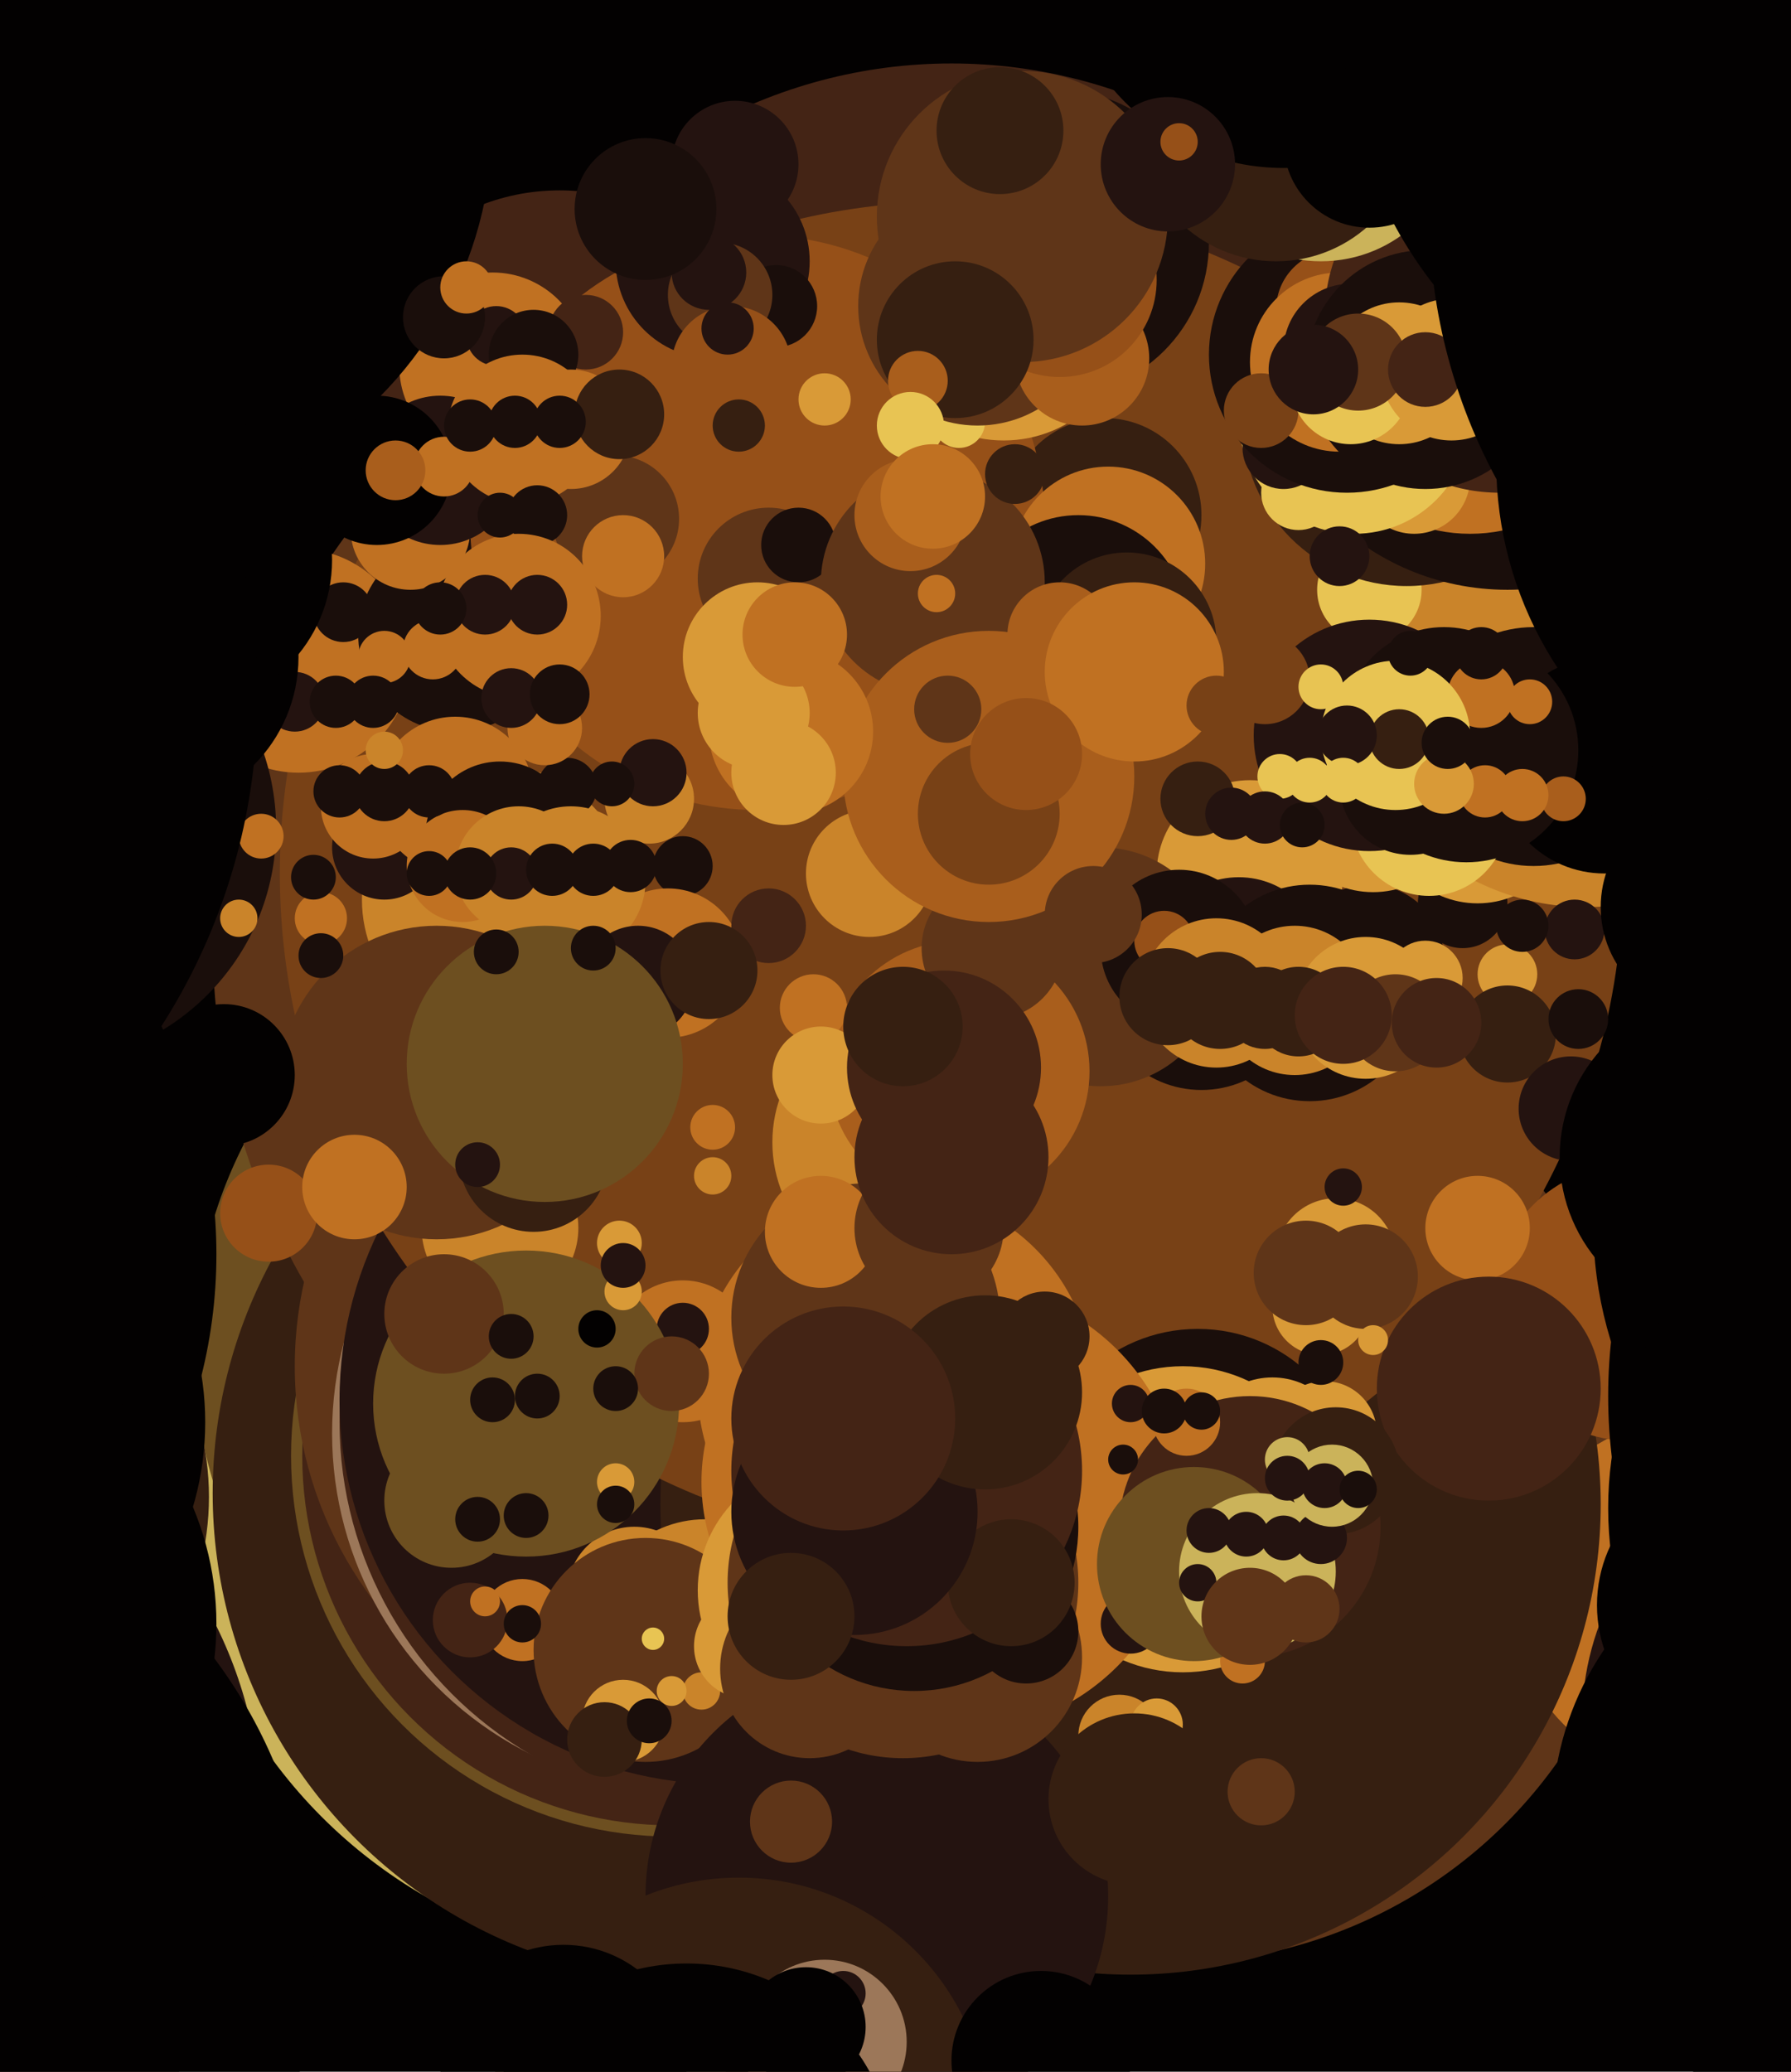 <svg xmlns="http://www.w3.org/2000/svg" width="480px" height="555px">
  <rect width="480" height="555" fill="rgb(3,1,1)"/>
  <circle cx="181" cy="392" r="134" fill="rgb(203,179,90)"/>
  <circle cx="174" cy="362" r="122" fill="rgb(109,79,32)"/>
  <circle cx="188" cy="400" r="131" fill="rgb(54,31,17)"/>
  <circle cx="180" cy="390" r="102" fill="rgb(109,79,32)"/>
  <circle cx="180" cy="390" r="99" fill="rgb(68,36,21)"/>
  <circle cx="183" cy="366" r="104" fill="rgb(95,53,24)"/>
  <circle cx="313" cy="398" r="128" fill="rgb(95,53,24)"/>
  <circle cx="185" cy="384" r="96" fill="rgb(156,119,89)"/>
  <circle cx="240" cy="252" r="183" fill="rgb(95,53,24)"/>
  <circle cx="150" cy="109" r="58" fill="rgb(68,36,21)"/>
  <circle cx="194" cy="381" r="103" fill="rgb(68,36,21)"/>
  <circle cx="194" cy="375" r="103" fill="rgb(36,19,16)"/>
  <circle cx="255" cy="153" r="136" fill="rgb(68,36,21)"/>
  <circle cx="132" cy="98" r="25" fill="rgb(192,113,34)"/>
  <circle cx="453" cy="428" r="48" fill="rgb(192,113,34)"/>
  <circle cx="303" cy="403" r="126" fill="rgb(54,31,17)"/>
  <circle cx="255" cy="234" r="180" fill="rgb(120,65,22)"/>
  <circle cx="80" cy="177" r="30" fill="rgb(192,113,34)"/>
  <circle cx="335" cy="234" r="25" fill="rgb(217,154,55)"/>
  <circle cx="122" cy="170" r="26" fill="rgb(26,14,11)"/>
  <circle cx="110" cy="142" r="16" fill="rgb(192,113,34)"/>
  <circle cx="322" cy="264" r="28" fill="rgb(26,14,11)"/>
  <circle cx="392" cy="242" r="12" fill="rgb(26,14,11)"/>
  <circle cx="396" cy="217" r="25" fill="rgb(217,154,55)"/>
  <circle cx="296" cy="138" r="26" fill="rgb(54,31,17)"/>
  <circle cx="133" cy="241" r="36" fill="rgb(202,132,42)"/>
  <circle cx="103" cy="227" r="14" fill="rgb(36,19,16)"/>
  <circle cx="295" cy="259" r="32" fill="rgb(95,53,24)"/>
  <circle cx="203" cy="140" r="77" fill="rgb(150,80,24)"/>
  <circle cx="79" cy="188" r="8" fill="rgb(36,19,16)"/>
  <circle cx="437" cy="349" r="37" fill="rgb(150,80,24)"/>
  <circle cx="133" cy="90" r="8" fill="rgb(36,19,16)"/>
  <circle cx="425" cy="177" r="66" fill="rgb(202,132,42)"/>
  <circle cx="152" cy="211" r="8" fill="rgb(26,14,11)"/>
  <circle cx="367" cy="257" r="20" fill="rgb(26,14,11)"/>
  <circle cx="368" cy="214" r="25" fill="rgb(217,154,55)"/>
  <circle cx="189" cy="437" r="30" fill="rgb(202,132,42)"/>
  <circle cx="183" cy="362" r="19" fill="rgb(192,113,34)"/>
  <circle cx="134" cy="329" r="21" fill="rgb(202,132,42)"/>
  <circle cx="411" cy="200" r="32" fill="rgb(26,14,11)"/>
  <circle cx="321" cy="399" r="43" fill="rgb(26,14,11)"/>
  <circle cx="-18" cy="401" r="74" fill="rgb(54,31,17)"/>
  <circle cx="430" cy="205" r="29" fill="rgb(3,1,1)"/>
  <circle cx="157" cy="89" r="10" fill="rgb(68,36,21)"/>
  <circle cx="367" cy="158" r="14" fill="rgb(232,196,83)"/>
  <circle cx="383" cy="219" r="21" fill="rgb(232,196,83)"/>
  <circle cx="243" cy="306" r="36" fill="rgb(202,132,42)"/>
  <circle cx="92" cy="164" r="8" fill="rgb(26,14,11)"/>
  <circle cx="165" cy="139" r="17" fill="rgb(95,53,24)"/>
  <circle cx="283" cy="65" r="41" fill="rgb(26,14,11)"/>
  <circle cx="140" cy="434" r="11" fill="rgb(192,113,34)"/>
  <circle cx="206" cy="155" r="19" fill="rgb(95,53,24)"/>
  <circle cx="393" cy="201" r="30" fill="rgb(26,14,11)"/>
  <circle cx="317" cy="407" r="41" fill="rgb(217,154,55)"/>
  <circle cx="118" cy="126" r="20" fill="rgb(36,19,16)"/>
  <circle cx="269" cy="84" r="34" fill="rgb(217,154,55)"/>
  <circle cx="170" cy="427" r="18" fill="rgb(202,132,42)"/>
  <circle cx="257" cy="287" r="35" fill="rgb(169,94,28)"/>
  <circle cx="257" cy="404" r="60" fill="rgb(192,113,34)"/>
  <circle cx="367" cy="197" r="31" fill="rgb(36,19,16)"/>
  <circle cx="355" cy="384" r="14" fill="rgb(217,154,55)"/>
  <circle cx="339" cy="182" r="12" fill="rgb(120,65,22)"/>
  <circle cx="303" cy="376" r="5" fill="rgb(36,19,16)"/>
  <circle cx="117" cy="290" r="42" fill="rgb(95,53,24)"/>
  <circle cx="358" cy="337" r="16" fill="rgb(217,154,55)"/>
  <circle cx="377" cy="113" r="44" fill="rgb(54,31,17)"/>
  <circle cx="404" cy="90" r="68" fill="rgb(26,14,11)"/>
  <circle cx="257" cy="113" r="7" fill="rgb(232,196,83)"/>
  <circle cx="378" cy="210" r="19" fill="rgb(26,14,11)"/>
  <circle cx="343" cy="208" r="6" fill="rgb(232,196,83)"/>
  <circle cx="394" cy="100" r="43" fill="rgb(192,113,34)"/>
  <circle cx="297" cy="151" r="26" fill="rgb(192,113,34)"/>
  <circle cx="11" cy="222" r="63" fill="rgb(26,14,11)"/>
  <circle cx="379" cy="128" r="15" fill="rgb(217,154,55)"/>
  <circle cx="354" cy="350" r="13" fill="rgb(217,154,55)"/>
  <circle cx="348" cy="132" r="10" fill="rgb(232,196,83)"/>
  <circle cx="183" cy="232" r="8" fill="rgb(26,14,11)"/>
  <circle cx="173" cy="442" r="30" fill="rgb(95,53,24)"/>
  <circle cx="332" cy="258" r="23" fill="rgb(36,19,16)"/>
  <circle cx="422" cy="249" r="8" fill="rgb(36,19,16)"/>
  <circle cx="363" cy="112" r="31" fill="rgb(232,196,83)"/>
  <circle cx="122" cy="213" r="21" fill="rgb(192,113,34)"/>
  <circle cx="351" cy="266" r="29" fill="rgb(26,14,11)"/>
  <circle cx="404" cy="261" r="8" fill="rgb(217,154,55)"/>
  <circle cx="289" cy="167" r="29" fill="rgb(26,14,11)"/>
  <circle cx="143" cy="95" r="12" fill="rgb(26,14,11)"/>
  <circle cx="72" cy="325" r="13" fill="rgb(150,80,24)"/>
  <circle cx="498" cy="461" r="74" fill="rgb(36,19,16)"/>
  <circle cx="316" cy="254" r="21" fill="rgb(26,14,11)"/>
  <circle cx="134" cy="224" r="20" fill="rgb(26,14,11)"/>
  <circle cx="387" cy="195" r="27" fill="rgb(26,14,11)"/>
  <circle cx="101" cy="126" r="20" fill="rgb(3,1,1)"/>
  <circle cx="240" cy="372" r="53" fill="rgb(192,113,34)"/>
  <circle cx="140" cy="115" r="20" fill="rgb(192,113,34)"/>
  <circle cx="144" cy="138" r="8" fill="rgb(26,14,11)"/>
  <circle cx="382" cy="262" r="10" fill="rgb(217,154,55)"/>
  <circle cx="218" cy="270" r="9" fill="rgb(192,113,34)"/>
  <circle cx="126" cy="434" r="10" fill="rgb(68,36,21)"/>
  <circle cx="262" cy="82" r="32" fill="rgb(95,53,24)"/>
  <circle cx="233" cy="234" r="17" fill="rgb(202,132,42)"/>
  <circle cx="302" cy="172" r="24" fill="rgb(54,31,17)"/>
  <circle cx="203" cy="176" r="20" fill="rgb(217,154,55)"/>
  <circle cx="344" cy="120" r="11" fill="rgb(36,19,16)"/>
  <circle cx="121" cy="402" r="18" fill="rgb(109,79,32)"/>
  <circle cx="188" cy="453" r="5" fill="rgb(202,132,42)"/>
  <circle cx="100" cy="216" r="14" fill="rgb(192,113,34)"/>
  <circle cx="103" cy="212" r="8" fill="rgb(26,14,11)"/>
  <circle cx="241" cy="397" r="53" fill="rgb(192,113,34)"/>
  <circle cx="183" cy="356" r="7" fill="rgb(36,19,16)"/>
  <circle cx="333" cy="445" r="6" fill="rgb(192,113,34)"/>
  <circle cx="103" cy="176" r="7" fill="rgb(192,113,34)"/>
  <circle cx="70" cy="224" r="6" fill="rgb(192,113,34)"/>
  <circle cx="221" cy="426" r="34" fill="rgb(217,154,55)"/>
  <circle cx="361" cy="95" r="37" fill="rgb(26,14,11)"/>
  <circle cx="119" cy="125" r="8" fill="rgb(192,113,34)"/>
  <circle cx="290" cy="96" r="18" fill="rgb(169,94,28)"/>
  <circle cx="235" cy="508" r="62" fill="rgb(36,19,16)"/>
  <circle cx="100" cy="188" r="7" fill="rgb(26,14,11)"/>
  <circle cx="358" cy="83" r="16" fill="rgb(150,80,24)"/>
  <circle cx="130" cy="429" r="4" fill="rgb(192,113,34)"/>
  <circle cx="86" cy="246" r="7" fill="rgb(192,113,34)"/>
  <circle cx="404" cy="277" r="13" fill="rgb(54,31,17)"/>
  <circle cx="200" cy="441" r="14" fill="rgb(217,154,55)"/>
  <circle cx="90" cy="188" r="7" fill="rgb(26,14,11)"/>
  <circle cx="397" cy="186" r="9" fill="rgb(192,113,34)"/>
  <circle cx="198" cy="570" r="67" fill="rgb(54,31,17)"/>
  <circle cx="465" cy="430" r="37" fill="rgb(3,1,1)"/>
  <circle cx="126" cy="114" r="7" fill="rgb(26,14,11)"/>
  <circle cx="359" cy="97" r="24" fill="rgb(192,113,34)"/>
  <circle cx="402" cy="85" r="47" fill="rgb(68,36,21)"/>
  <circle cx="179" cy="258" r="20" fill="rgb(192,113,34)"/>
  <circle cx="347" cy="268" r="20" fill="rgb(202,132,42)"/>
  <circle cx="362" cy="94" r="18" fill="rgb(36,19,16)"/>
  <circle cx="153" cy="236" r="20" fill="rgb(202,132,42)"/>
  <circle cx="242" cy="424" r="47" fill="rgb(95,53,24)"/>
  <circle cx="141" cy="376" r="41" fill="rgb(109,79,32)"/>
  <circle cx="139" cy="165" r="22" fill="rgb(192,113,34)"/>
  <circle cx="262" cy="444" r="28" fill="rgb(95,53,24)"/>
  <circle cx="119" cy="352" r="16" fill="rgb(95,53,24)"/>
  <circle cx="206" cy="248" r="10" fill="rgb(68,36,21)"/>
  <circle cx="338" cy="110" r="10" fill="rgb(120,65,22)"/>
  <circle cx="284" cy="75" r="26" fill="rgb(150,80,24)"/>
  <circle cx="143" cy="310" r="20" fill="rgb(54,31,17)"/>
  <circle cx="212" cy="488" r="11" fill="rgb(95,53,24)"/>
  <circle cx="86" cy="256" r="6" fill="rgb(26,14,11)"/>
  <circle cx="351" cy="209" r="6" fill="rgb(232,196,83)"/>
  <circle cx="60" cy="288" r="19" fill="rgb(3,1,1)"/>
  <circle cx="106" cy="126" r="8" fill="rgb(169,94,28)"/>
  <circle cx="321" cy="214" r="10" fill="rgb(54,31,17)"/>
  <circle cx="300" cy="465" r="11" fill="rgb(202,132,42)"/>
  <circle cx="419" cy="214" r="6" fill="rgb(169,94,28)"/>
  <circle cx="217" cy="447" r="24" fill="rgb(95,53,24)"/>
  <circle cx="132" cy="375" r="6" fill="rgb(26,14,11)"/>
  <circle cx="398" cy="212" r="7" fill="rgb(192,113,34)"/>
  <circle cx="214" cy="146" r="10" fill="rgb(26,14,11)"/>
  <circle cx="39" cy="176" r="41" fill="rgb(3,1,1)"/>
  <circle cx="64" cy="246" r="5" fill="rgb(202,132,42)"/>
  <circle cx="275" cy="437" r="14" fill="rgb(26,14,11)"/>
  <circle cx="174" cy="214" r="12" fill="rgb(202,132,42)"/>
  <circle cx="153" cy="115" r="16" fill="rgb(192,113,34)"/>
  <circle cx="274" cy="58" r="39" fill="rgb(95,53,24)"/>
  <circle cx="250" cy="156" r="30" fill="rgb(95,53,24)"/>
  <circle cx="-46" cy="487" r="116" fill="rgb(36,19,16)"/>
  <circle cx="166" cy="111" r="12" fill="rgb(54,31,17)"/>
  <circle cx="124" cy="232" r="15" fill="rgb(192,113,34)"/>
  <circle cx="191" cy="302" r="6" fill="rgb(192,113,34)"/>
  <circle cx="171" cy="263" r="15" fill="rgb(36,19,16)"/>
  <circle cx="167" cy="461" r="11" fill="rgb(217,154,55)"/>
  <circle cx="244" cy="138" r="15" fill="rgb(169,94,28)"/>
  <circle cx="382" cy="99" r="32" fill="rgb(26,14,11)"/>
  <circle cx="245" cy="409" r="44" fill="rgb(26,14,11)"/>
  <circle cx="220" cy="288" r="13" fill="rgb(217,154,55)"/>
  <circle cx="139" cy="233" r="17" fill="rgb(202,132,42)"/>
  <circle cx="312" cy="252" r="8" fill="rgb(150,80,24)"/>
  <circle cx="134" cy="138" r="6" fill="rgb(26,14,11)"/>
  <circle cx="354" cy="33" r="37" fill="rgb(203,179,90)"/>
  <circle cx="375" cy="100" r="19" fill="rgb(217,154,55)"/>
  <circle cx="362" cy="103" r="16" fill="rgb(232,196,83)"/>
  <circle cx="137" cy="358" r="6" fill="rgb(26,14,11)"/>
  <circle cx="180" cy="368" r="10" fill="rgb(95,53,24)"/>
  <circle cx="28" cy="33" r="104" fill="rgb(3,1,1)"/>
  <circle cx="243" cy="394" r="47" fill="rgb(68,36,21)"/>
  <circle cx="221" cy="107" r="7" fill="rgb(217,154,55)"/>
  <circle cx="146" cy="195" r="10" fill="rgb(192,113,34)"/>
  <circle cx="339" cy="219" r="7" fill="rgb(36,19,16)"/>
  <circle cx="271" cy="424" r="17" fill="rgb(54,31,17)"/>
  <circle cx="190" cy="260" r="13" fill="rgb(54,31,17)"/>
  <circle cx="374" cy="197" r="20" fill="rgb(232,196,83)"/>
  <circle cx="165" cy="397" r="5" fill="rgb(217,154,55)"/>
  <circle cx="84" cy="235" r="6" fill="rgb(26,14,11)"/>
  <circle cx="137" cy="187" r="8" fill="rgb(36,19,16)"/>
  <circle cx="221" cy="547" r="22" fill="rgb(156,119,89)"/>
  <circle cx="396" cy="329" r="14" fill="rgb(192,113,34)"/>
  <circle cx="342" cy="33" r="37" fill="rgb(54,31,17)"/>
  <circle cx="191" cy="70" r="26" fill="rgb(36,19,16)"/>
  <circle cx="167" cy="149" r="11" fill="rgb(192,113,34)"/>
  <circle cx="128" cy="407" r="6" fill="rgb(26,14,11)"/>
  <circle cx="150" cy="186" r="8" fill="rgb(26,14,11)"/>
  <circle cx="366" cy="270" r="19" fill="rgb(217,154,55)"/>
  <circle cx="399" cy="372" r="30" fill="rgb(68,36,21)"/>
  <circle cx="350" cy="341" r="14" fill="rgb(95,53,24)"/>
  <circle cx="251" cy="159" r="5" fill="rgb(192,113,34)"/>
  <circle cx="137" cy="234" r="7" fill="rgb(36,19,16)"/>
  <circle cx="375" cy="198" r="8" fill="rgb(54,31,17)"/>
  <circle cx="49" cy="150" r="40" fill="rgb(3,1,1)"/>
  <circle cx="229" cy="405" r="33" fill="rgb(36,19,16)"/>
  <circle cx="326" cy="266" r="20" fill="rgb(202,132,42)"/>
  <circle cx="141" cy="406" r="6" fill="rgb(26,14,11)"/>
  <circle cx="146" cy="285" r="37" fill="rgb(109,79,32)"/>
  <circle cx="119" cy="85" r="11" fill="rgb(26,14,11)"/>
  <circle cx="367" cy="38" r="23" fill="rgb(3,1,1)"/>
  <circle cx="569" cy="374" r="138" fill="rgb(3,1,1)"/>
  <circle cx="313" cy="267" r="13" fill="rgb(54,31,17)"/>
  <circle cx="341" cy="389" r="20" fill="rgb(217,154,55)"/>
  <circle cx="389" cy="99" r="19" fill="rgb(217,154,55)"/>
  <circle cx="150" cy="113" r="7" fill="rgb(26,14,11)"/>
  <circle cx="344" cy="-15" r="60" fill="rgb(3,1,1)"/>
  <circle cx="458" cy="243" r="29" fill="rgb(3,1,1)"/>
  <circle cx="208" cy="82" r="11" fill="rgb(26,14,11)"/>
  <circle cx="387" cy="210" r="8" fill="rgb(217,154,55)"/>
  <circle cx="166" cy="333" r="6" fill="rgb(217,154,55)"/>
  <circle cx="-49" cy="524" r="133" fill="rgb(3,1,1)"/>
  <circle cx="421" cy="297" r="14" fill="rgb(36,19,16)"/>
  <circle cx="125" cy="77" r="7" fill="rgb(192,113,34)"/>
  <circle cx="126" cy="234" r="7" fill="rgb(26,14,11)"/>
  <circle cx="374" cy="274" r="13" fill="rgb(95,53,24)"/>
  <circle cx="303" cy="435" r="8" fill="rgb(36,19,16)"/>
  <circle cx="232" cy="353" r="36" fill="rgb(95,53,24)"/>
  <circle cx="361" cy="197" r="8" fill="rgb(36,19,16)"/>
  <circle cx="284" cy="170" r="14" fill="rgb(169,94,28)"/>
  <circle cx="130" cy="162" r="8" fill="rgb(36,19,16)"/>
  <circle cx="264" cy="373" r="26" fill="rgb(54,31,17)"/>
  <circle cx="193" cy="79" r="14" fill="rgb(95,53,24)"/>
  <circle cx="175" cy="207" r="9" fill="rgb(36,19,16)"/>
  <circle cx="220" cy="330" r="15" fill="rgb(192,113,34)"/>
  <circle cx="364" cy="97" r="13" fill="rgb(95,53,24)"/>
  <circle cx="175" cy="439" r="3" fill="rgb(232,196,83)"/>
  <circle cx="144" cy="374" r="6" fill="rgb(26,14,11)"/>
  <circle cx="128" cy="312" r="6" fill="rgb(36,19,16)"/>
  <circle cx="423" cy="273" r="8" fill="rgb(26,14,11)"/>
  <circle cx="266" cy="254" r="19" fill="rgb(95,53,24)"/>
  <circle cx="310" cy="462" r="7" fill="rgb(217,154,55)"/>
  <circle cx="360" cy="209" r="6" fill="rgb(232,196,83)"/>
  <circle cx="348" cy="271" r="12" fill="rgb(54,31,17)"/>
  <circle cx="327" cy="268" r="13" fill="rgb(54,31,17)"/>
  <circle cx="335" cy="409" r="35" fill="rgb(68,36,21)"/>
  <circle cx="253" cy="286" r="26" fill="rgb(68,36,21)"/>
  <circle cx="320" cy="419" r="26" fill="rgb(109,79,32)"/>
  <circle cx="358" cy="394" r="17" fill="rgb(54,31,17)"/>
  <circle cx="249" cy="329" r="20" fill="rgb(95,53,24)"/>
  <circle cx="304" cy="482" r="23" fill="rgb(54,31,17)"/>
  <circle cx="-76" cy="336" r="134" fill="rgb(3,1,1)"/>
  <circle cx="410" cy="188" r="6" fill="rgb(192,113,34)"/>
  <circle cx="265" cy="208" r="39" fill="rgb(169,94,28)"/>
  <circle cx="138" cy="113" r="7" fill="rgb(26,14,11)"/>
  <circle cx="345" cy="391" r="6" fill="rgb(203,179,90)"/>
  <circle cx="330" cy="218" r="7" fill="rgb(36,19,16)"/>
  <circle cx="382" cy="99" r="10" fill="rgb(68,36,21)"/>
  <circle cx="212" cy="433" r="17" fill="rgb(54,31,17)"/>
  <circle cx="-25" cy="381" r="80" fill="rgb(3,1,1)"/>
  <circle cx="160" cy="356" r="5" fill="rgb(3,1,1)"/>
  <circle cx="116" cy="174" r="8" fill="rgb(192,113,34)"/>
  <circle cx="212" cy="196" r="22" fill="rgb(192,113,34)"/>
  <circle cx="256" cy="91" r="21" fill="rgb(54,31,17)"/>
  <circle cx="385" cy="274" r="12" fill="rgb(68,36,21)"/>
  <circle cx="337" cy="421" r="21" fill="rgb(203,179,90)"/>
  <circle cx="339" cy="270" r="11" fill="rgb(54,31,17)"/>
  <circle cx="-94" cy="187" r="163" fill="rgb(3,1,1)"/>
  <circle cx="354" cy="412" r="7" fill="rgb(36,19,16)"/>
  <circle cx="246" cy="102" r="8" fill="rgb(169,94,28)"/>
  <circle cx="366" cy="342" r="14" fill="rgb(95,53,24)"/>
  <circle cx="162" cy="466" r="10" fill="rgb(54,31,17)"/>
  <circle cx="357" cy="398" r="11" fill="rgb(203,179,90)"/>
  <circle cx="496" cy="487" r="80" fill="rgb(3,1,1)"/>
  <circle cx="461" cy="310" r="43" fill="rgb(3,1,1)"/>
  <circle cx="313" cy="44" r="18" fill="rgb(36,19,16)"/>
  <circle cx="301" cy="391" r="4" fill="rgb(26,14,11)"/>
  <circle cx="354" cy="365" r="6" fill="rgb(26,14,11)"/>
  <circle cx="349" cy="221" r="6" fill="rgb(26,14,11)"/>
  <circle cx="533" cy="328" r="106" fill="rgb(3,1,1)"/>
  <circle cx="144" cy="162" r="8" fill="rgb(36,19,16)"/>
  <circle cx="167" cy="346" r="5" fill="rgb(217,154,55)"/>
  <circle cx="151" cy="554" r="33" fill="rgb(3,1,1)"/>
  <circle cx="164" cy="210" r="6" fill="rgb(26,14,11)"/>
  <circle cx="244" cy="114" r="9" fill="rgb(232,196,83)"/>
  <circle cx="533" cy="57" r="150" fill="rgb(3,1,1)"/>
  <circle cx="118" cy="163" r="7" fill="rgb(26,14,11)"/>
  <circle cx="191" cy="315" r="5" fill="rgb(202,132,42)"/>
  <circle cx="321" cy="424" r="5" fill="rgb(36,19,16)"/>
  <circle cx="95" cy="318" r="14" fill="rgb(192,113,34)"/>
  <circle cx="-23" cy="435" r="81" fill="rgb(3,1,1)"/>
  <circle cx="408" cy="248" r="7" fill="rgb(26,14,11)"/>
  <circle cx="324" cy="410" r="6" fill="rgb(36,19,16)"/>
  <circle cx="354" cy="184" r="6" fill="rgb(232,196,83)"/>
  <circle cx="180" cy="453" r="4" fill="rgb(217,154,55)"/>
  <circle cx="190" cy="73" r="10" fill="rgb(36,19,16)"/>
  <circle cx="352" cy="99" r="12" fill="rgb(36,19,16)"/>
  <circle cx="197" cy="44" r="17" fill="rgb(36,19,16)"/>
  <circle cx="115" cy="234" r="6" fill="rgb(26,14,11)"/>
  <circle cx="159" cy="254" r="6" fill="rgb(26,14,11)"/>
  <circle cx="140" cy="435" r="5" fill="rgb(26,14,11)"/>
  <circle cx="174" cy="461" r="6" fill="rgb(26,14,11)"/>
  <circle cx="304" cy="180" r="24" fill="rgb(192,113,34)"/>
  <circle cx="226" cy="534" r="6" fill="rgb(36,19,16)"/>
  <circle cx="196" cy="98" r="16" fill="rgb(150,80,24)"/>
  <circle cx="268" cy="35" r="17" fill="rgb(54,31,17)"/>
  <circle cx="115" cy="212" r="7" fill="rgb(26,14,11)"/>
  <circle cx="528" cy="404" r="97" fill="rgb(3,1,1)"/>
  <circle cx="359" cy="149" r="8" fill="rgb(36,19,16)"/>
  <circle cx="397" cy="175" r="7" fill="rgb(26,14,11)"/>
  <circle cx="344" cy="412" r="6" fill="rgb(36,19,16)"/>
  <circle cx="216" cy="543" r="16" fill="rgb(3,1,1)"/>
  <circle cx="345" cy="396" r="6" fill="rgb(36,19,16)"/>
  <circle cx="280" cy="358" r="12" fill="rgb(54,31,17)"/>
  <circle cx="198" cy="114" r="7" fill="rgb(54,31,17)"/>
  <circle cx="338" cy="480" r="9" fill="rgb(95,53,24)"/>
  <circle cx="210" cy="207" r="14" fill="rgb(217,154,55)"/>
  <circle cx="334" cy="411" r="6" fill="rgb(36,19,16)"/>
  <circle cx="318" cy="381" r="9" fill="rgb(192,113,34)"/>
  <circle cx="279" cy="552" r="24" fill="rgb(3,1,1)"/>
  <circle cx="408" cy="213" r="7" fill="rgb(192,113,34)"/>
  <circle cx="184" cy="582" r="56" fill="rgb(3,1,1)"/>
  <circle cx="195" cy="88" r="7" fill="rgb(36,19,16)"/>
  <circle cx="322" cy="378" r="5" fill="rgb(26,14,11)"/>
  <circle cx="316" cy="38" r="5" fill="rgb(150,80,24)"/>
  <circle cx="350" cy="431" r="9" fill="rgb(95,53,24)"/>
  <circle cx="202" cy="191" r="15" fill="rgb(217,154,55)"/>
  <circle cx="360" cy="272" r="13" fill="rgb(68,36,21)"/>
  <circle cx="265" cy="218" r="19" fill="rgb(120,65,22)"/>
  <circle cx="378" cy="175" r="6" fill="rgb(26,14,11)"/>
  <circle cx="167" cy="339" r="6" fill="rgb(36,19,16)"/>
  <circle cx="293" cy="245" r="13" fill="rgb(95,53,24)"/>
  <circle cx="254" cy="190" r="9" fill="rgb(95,53,24)"/>
  <circle cx="474" cy="6" r="114" fill="rgb(3,1,1)"/>
  <circle cx="169" cy="232" r="7" fill="rgb(26,14,11)"/>
  <circle cx="148" cy="233" r="7" fill="rgb(26,14,11)"/>
  <circle cx="213" cy="170" r="14" fill="rgb(192,113,34)"/>
  <circle cx="326" cy="189" r="8" fill="rgb(120,65,22)"/>
  <circle cx="103" cy="201" r="5" fill="rgb(202,132,42)"/>
  <circle cx="91" cy="212" r="7" fill="rgb(26,14,11)"/>
  <circle cx="355" cy="398" r="6" fill="rgb(36,19,16)"/>
  <circle cx="250" cy="133" r="14" fill="rgb(192,113,34)"/>
  <circle cx="255" cy="310" r="26" fill="rgb(68,36,21)"/>
  <circle cx="364" cy="399" r="5" fill="rgb(26,14,11)"/>
  <circle cx="242" cy="275" r="16" fill="rgb(54,31,17)"/>
  <circle cx="335" cy="433" r="13" fill="rgb(95,53,24)"/>
  <circle cx="312" cy="378" r="6" fill="rgb(26,14,11)"/>
  <circle cx="165" cy="372" r="6" fill="rgb(26,14,11)"/>
  <circle cx="173" cy="56" r="19" fill="rgb(26,14,11)"/>
  <circle cx="165" cy="403" r="5" fill="rgb(26,14,11)"/>
  <circle cx="368" cy="359" r="4" fill="rgb(217,154,55)"/>
  <circle cx="226" cy="380" r="30" fill="rgb(68,36,21)"/>
  <circle cx="133" cy="255" r="6" fill="rgb(26,14,11)"/>
  <circle cx="501" cy="124" r="100" fill="rgb(3,1,1)"/>
  <circle cx="159" cy="233" r="7" fill="rgb(26,14,11)"/>
  <circle cx="275" cy="202" r="15" fill="rgb(150,80,24)"/>
  <circle cx="360" cy="318" r="5" fill="rgb(36,19,16)"/>
  <circle cx="388" cy="199" r="7" fill="rgb(26,14,11)"/>
  <circle cx="272" cy="127" r="8" fill="rgb(54,31,17)"/>
</svg>